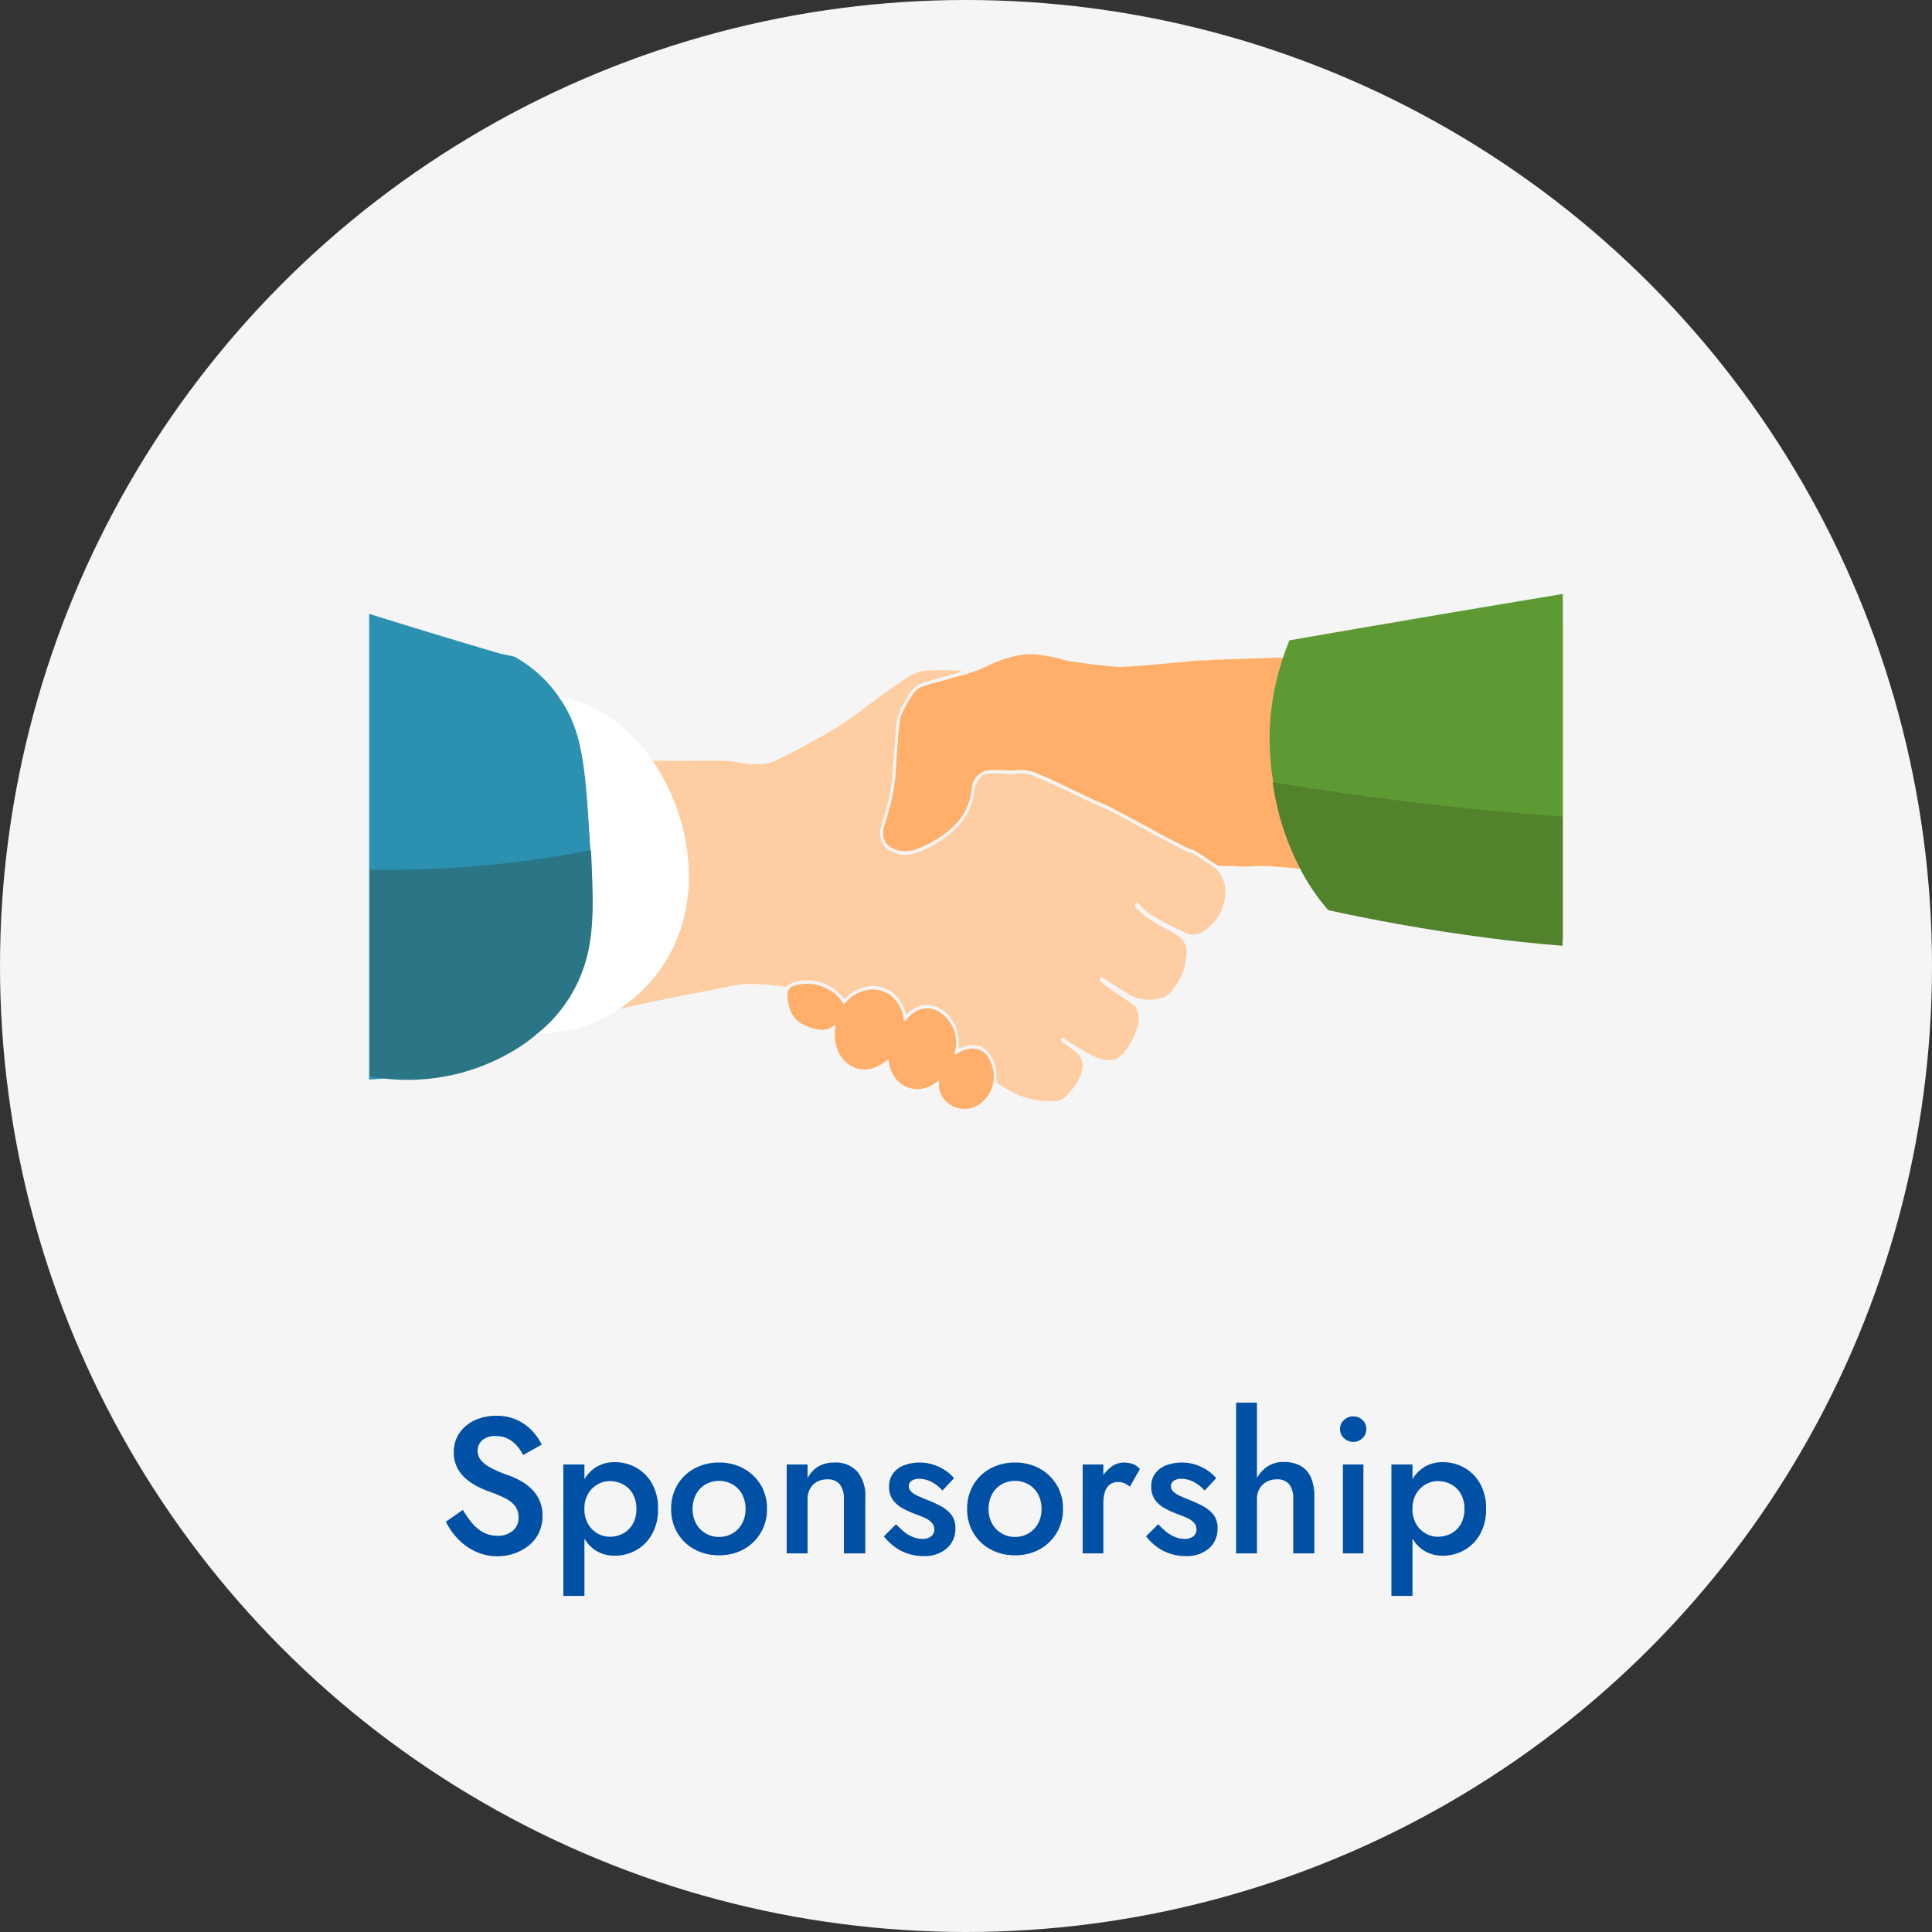 <svg xmlns="http://www.w3.org/2000/svg" xmlns:xlink="http://www.w3.org/1999/xlink" width="200" height="200" viewBox="0 0 200 200">
  <rect x="0" y="0" width="200" height="200" fill="#333333" stroke="none"/>
  <defs>
    <clipPath id="clip-path">
      <rect id="長方形_6153" data-name="長方形 6153" width="123.572" height="112.946" transform="translate(261.924 187.184)" fill="none"/>
    </clipPath>
    <clipPath id="clip-path-2">
      <path id="パス_9877" data-name="パス 9877" d="M384.428,214.675h-.006c-8.4,1.688-17.638,3.61-27.621,5.743-.241.747-.482,1.564-.7,2.442a31.949,31.949,0,0,0-.6,12.563,27.515,27.515,0,0,0,2.736,8.517,22.015,22.015,0,0,0,2.975,4.413c4.161.911,9.943,2.03,16.872,2.917.8.107,1.828.225,3.082.368q2.146.225,4.3.4V214.467l-1.033.208" fill="none"/>
    </clipPath>
    <clipPath id="clip-path-3">
      <path id="パス_9879" data-name="パス 9879" d="M254.9,265.541l1.276.215,0,0a21.4,21.4,0,0,0,14.307-3.294A16.637,16.637,0,0,0,272.394,261h.007c.122-.092.233-.192.351-.292a14.8,14.8,0,0,0,4.292-6.412c1.159-3.372,1.018-6.806.692-13.545-.346-7.145-.551-10.788-2.271-14.173-.067-.125-.126-.254-.2-.365a12.171,12.171,0,0,0-3.488-4.112l-1.127-.313q-8.152-3.136-15.75-6.348Z" transform="translate(-0.353)" fill="none"/>
    </clipPath>
  </defs>
  <g id="img_csr_tokiiku_icn_sponsor" transform="translate(-565 -1646.098)">
    <circle id="楕円形_641" data-name="楕円形 641" cx="100" cy="100" r="100" transform="translate(565 1646.098)" fill="#f5f5f5"/>
    <g id="グループ_14214" data-name="グループ 14214" transform="translate(341.289 1491.967)">
      <g id="グループ_14209" data-name="グループ 14209">
        <g id="グループ_14208" data-name="グループ 14208" clip-path="url(#clip-path)">
          <path id="パス_9870" data-name="パス 9870" d="M323.224,223.7c-.606.165-1.213.329-1.819.5-.717.2-1.431.4-2.146.614a2.446,2.446,0,0,0-1.332,1.039,12.635,12.635,0,0,0-1.128,2.04,5.51,5.51,0,0,0-.345,1.8c-.138,1.671-.257,3.345-.385,5.017a16.334,16.334,0,0,1-.584,3.019c-.178.66-.393,1.307-.564,1.97a2.38,2.38,0,0,0,.246,1.877,1.645,1.645,0,0,0,.725.651,3.329,3.329,0,0,0,2.4.272,10.48,10.48,0,0,0,2.883-1.411,9.382,9.382,0,0,0,1.618-1.315A6.466,6.466,0,0,0,324.569,236a2.54,2.54,0,0,1,.782-1.548.617.617,0,0,1,.3-.169,2.246,2.246,0,0,1,.547-.074,20.7,20.7,0,0,1,2.114.048,1.847,1.847,0,0,0,.458-.018,3.776,3.776,0,0,1,2.111.28c1.5.668,3.01,1.325,4.493,2.053.821.4,1.646.794,2.489,1.137a23.866,23.866,0,0,1,2.2,1.113c1.967,1.052,3.917,2.147,5.9,3.152a7.94,7.94,0,0,0,1.152.5,3,3,0,0,1,.689.394c.484.317.957.657,1.45.95a2.326,2.326,0,0,1,.868.945,3.664,3.664,0,0,1,.376,2.479,4.885,4.885,0,0,1-2.041,3.184,1.946,1.946,0,0,1-1.333.456,2.046,2.046,0,0,1-.716-.183c-1.154-.562-2.309-1.121-3.422-1.793a4.121,4.121,0,0,1-1.187-1.016,2.045,2.045,0,0,0-.252-.266.162.162,0,0,0-.228-.023.278.278,0,0,0-.079.292.716.716,0,0,0,.233.375,10.02,10.02,0,0,0,1.5,1.2c.607.378,1.23.716,1.855,1.05a9.57,9.57,0,0,1,.9.545,1.972,1.972,0,0,1,.8,1.937,6.272,6.272,0,0,1-1.74,3.942,1.584,1.584,0,0,1-.73.447,4.145,4.145,0,0,1-3.35-.266c-.872-.51-1.735-1.036-2.573-1.62a1.927,1.927,0,0,0-.3-.178.167.167,0,0,0-.229.057.213.213,0,0,0-.013.026.256.256,0,0,0,.035.269,1.372,1.372,0,0,0,.33.324c.738.57,1.509,1.073,2.272,1.591.249.169.494.344.742.513a1.365,1.365,0,0,1,.545.888,2.706,2.706,0,0,1-.03,1.367,8.283,8.283,0,0,1-1.388,2.687,1.951,1.951,0,0,1-2.061.791,4.759,4.759,0,0,1-1.2-.413,26.1,26.1,0,0,1-2.817-1.692,2.369,2.369,0,0,0-.243-.154.155.155,0,0,0-.214.047l-.007.012a.229.229,0,0,0,.033.265,1.047,1.047,0,0,0,.264.246c.317.223.636.44.95.669.139.1.269.221.4.336a1.76,1.76,0,0,1,.508,1.812,3.5,3.5,0,0,1-.339.9,7.237,7.237,0,0,1-1.176,1.625,1.9,1.9,0,0,1-1.4.623,8.236,8.236,0,0,1-4.69-1.163c-.3-.182-.6-.369-.9-.538a.643.643,0,0,1-.335-.661,4.158,4.158,0,0,0-.62-2.36,2,2,0,0,0-1.638-1.056,2.7,2.7,0,0,0-1.3.211,1.529,1.529,0,0,1-.175.065c-.116.036-.178-.024-.184-.162-.005-.122,0-.244,0-.365.061-2.132-1.614-4.133-3.65-3.892a2.763,2.763,0,0,0-1.411.668c-.067.055-.129.12-.2.172-.158.12-.2.11-.268-.107a4.014,4.014,0,0,0-.438-1,3.248,3.248,0,0,0-2.627-1.7,3.933,3.933,0,0,0-2.53.719,4.1,4.1,0,0,0-.5.422c-.214.207-.218.21-.4-.011a4.546,4.546,0,0,0-2.358-1.544,4.705,4.705,0,0,0-2.492-.051,2.059,2.059,0,0,0-.793.373.536.536,0,0,1-.434.129c-.862-.131-1.729-.2-2.594-.252a9.9,9.9,0,0,0-2.629.147c-3.818.769-7.646,1.477-11.449,2.336a52.669,52.669,0,0,1-5.5.867c-1.912.224-3.823.432-5.734.66-1.291.154-2.586.267-3.866.512q-1.8.345-3.611.6c-1.521.218-3.044.422-4.566.631-.375.051-.751.106-1.127.144-.286.029-.311-.01-.32-.36v-30.76c0-.146,0-.293.006-.438.018-.235.073-.306.271-.3a7.2,7.2,0,0,1,.732.073c1.827.246,3.658.453,5.475.8.666.126,1.316.347,1.984.466,1.667.3,3.339.554,5.014.783,1.025.14,2.05.279,3.076.4a12.549,12.549,0,0,0,1.437.11c1.553.008,3.105.05,4.657.091,1.155.03,2.309.014,3.463.059,3.1.121,6.192.018,9.287.062a18.417,18.417,0,0,1,1.856.247,7.926,7.926,0,0,0,2.322.035,4.01,4.01,0,0,0,.941-.322c1.2-.544,2.381-1.167,3.549-1.813q1.14-.63,2.271-1.284a34.335,34.335,0,0,0,3.164-2.159c1.529-1.128,3.062-2.248,4.625-3.31a4.613,4.613,0,0,1,2.279-.755,28.778,28.778,0,0,1,2.878.014,1.445,1.445,0,0,1,.479.078v.075" fill="#ffcda2"/>
          <path id="パス_9871" data-name="パス 9871" d="M385.487,232.753v13.625c0,.146,0,.292-.009.438s-.078.217-.2.208l-.154-.014c-.927-.079-1.855-.109-2.784-.164a16.084,16.084,0,0,1-2.462-.344c-1.5-.324-3.013-.516-4.524-.737s-3.042-.429-4.565-.636c-1.086-.148-2.175-.239-3.265-.325-1.05-.083-2.1-.179-3.147-.265-.745-.061-1.489-.112-2.232-.172s-1.509-.126-2.262-.187c-.734-.059-1.466-.115-2.2-.175s-1.487-.13-2.231-.19a15.013,15.013,0,0,0-2.2,0,7.734,7.734,0,0,1-1.255,0,13.754,13.754,0,0,0-1.746-.031,1.22,1.22,0,0,1-.759-.219c-.649-.441-1.3-.861-1.959-1.291a1.419,1.419,0,0,0-.4-.179,7.413,7.413,0,0,1-1.291-.576c-1.682-.853-3.34-1.776-5.005-2.676-.783-.422-1.569-.83-2.353-1.247-.393-.209-.815-.319-1.213-.508-1.253-.594-2.5-1.2-3.753-1.8-.845-.4-1.7-.776-2.559-1.127a4.069,4.069,0,0,0-2.142-.287,3.558,3.558,0,0,1-.7,0,17.235,17.235,0,0,0-2.083-.014,2.017,2.017,0,0,0-1.719,1.9A6.178,6.178,0,0,1,322.4,239.7a11.408,11.408,0,0,1-3.88,2.366,3.17,3.17,0,0,1-2.349-.091,1.655,1.655,0,0,1-1.039-1.625,1.746,1.746,0,0,1,.091-.6q.428-1.37.776-2.771a18.235,18.235,0,0,0,.449-3.162c.119-1.673.2-3.351.417-5.013a2.2,2.2,0,0,1,.131-.561,10.734,10.734,0,0,1,1.317-2.367,1.918,1.918,0,0,1,.979-.706c.867-.283,1.747-.5,2.622-.751.547-.154,1.093-.312,1.645-.444a18.615,18.615,0,0,0,2.876-1.138,12.208,12.208,0,0,1,3.328-.96,7.218,7.218,0,0,1,1.774.078,13.4,13.4,0,0,1,2.349.5,10.159,10.159,0,0,0,1.606.268c1.2.175,2.395.323,3.6.417a6.463,6.463,0,0,0,.858.018c.958-.051,1.918-.093,2.875-.192.864-.089,1.73-.159,2.6-.238.54-.05,1.081-.089,1.618-.158.662-.085,1.326-.064,1.99-.112.887-.064,1.776-.064,2.664-.1q1.777-.061,3.553-.129c.154-.006.306-.011.46-.012,1.409-.009,2.818-.087,4.225-.169,1.347-.079,2.69-.219,4.034-.331.969-.081,1.936-.155,2.9-.242.887-.08,1.772-.17,2.656-.263.9-.1,1.81-.2,2.715-.3,1.243-.131,2.47-.4,3.7-.639q4.582-.89,9.167-1.774c.061-.012.121-.019.182-.025.124-.012.2.054.2.205,0,.134.006.268.006.4v13.662" fill="#ffaf69"/>
          <path id="パス_9872" data-name="パス 9872" d="M320.884,265.983l-.348.249a3.134,3.134,0,0,1-1.982.643,2.922,2.922,0,0,1-2.528-1.767,2.793,2.793,0,0,1-.271-.925c-.058-.424-.072-.431-.363-.2a3.825,3.825,0,0,1-1.692.812c-1.97.373-3.661-1.389-3.571-3.727.01-.265.047-.528.071-.784-.1-.074-.15.009-.2.051a1.868,1.868,0,0,1-1.406.387,4.615,4.615,0,0,1-1.986-.693,2.674,2.674,0,0,1-1.207-1.709,4.417,4.417,0,0,1-.162-1.329.772.772,0,0,1,.445-.716,2.9,2.9,0,0,1,.982-.265,4.52,4.52,0,0,1,3.693,1.194,2.6,2.6,0,0,1,.562.716c.115.222.131.224.292.035a3.717,3.717,0,0,1,2.029-1.274,3.013,3.013,0,0,1,2.47.355,3.533,3.533,0,0,1,1.522,2.4c.011.059.016.12.029.179.052.246.094.264.254.081a4.638,4.638,0,0,1,.641-.62,2.344,2.344,0,0,1,2.854-.146,3.746,3.746,0,0,1,1.577,3.977c-.02.114-.1.258-.012.343.108.1.205-.048.3-.1a3.156,3.156,0,0,1,1.4-.472,1.877,1.877,0,0,1,1.887,1.208,3.538,3.538,0,0,1-.652,4.217,2.714,2.714,0,0,1-3.839.056q-.093-.09-.177-.189a2.166,2.166,0,0,1-.573-1.729c0-.06,0-.121,0-.181,0-.01-.011-.02-.041-.074" fill="#ffaf69"/>
          <path id="パス_9873" data-name="パス 9873" d="M256.57,265.756q-6.284-.809-12.185-1.583C145.252,251.051,123.4,242.829,123.4,242.829c-9.892-3.722-20.72-8.015-32.367-12.974C68.8,220.4,43.6,208.491,16.282,193.529c-.867-.472-1.747-.95-2.62-1.443a51.585,51.585,0,0,0-4.646,2.524A8.731,8.731,0,0,1,4.2,192.468c-4.237-3.752-4.212-10.8-4.2-17.06.055-18,7.975-31.38,10.713-35.889,8.31-13.662,18.3-19.9,20.685-21.332a47.844,47.844,0,0,1,23.7-7.025A44.745,44.745,0,0,1,67.837,112.8c14.251,20.677,42.987,44.833,114.682,75.548,8.254,3.54,17.652,7.407,28.129,11.444q9.854,3.809,20.946,7.765c13.357,4.739,28.032,9.567,43.9,14.237l1.473.313a13.778,13.778,0,0,1,4.561,4.112c.093.111.172.24.259.365,2.249,3.385,2.516,7.028,2.969,14.173.426,6.739.61,10.173-.9,13.545a15.3,15.3,0,0,1-5.612,6.412c-.154.1-.3.2-.458.292h-.009a22.4,22.4,0,0,1-2.492,1.458,35.048,35.048,0,0,1-18.707,3.294" fill="#2c91b1"/>
          <path id="パス_9874" data-name="パス 9874" d="M285.656,259.781a14.912,14.912,0,0,1-7.878,1.22c.158-.092.3-.19.457-.292a15.3,15.3,0,0,0,5.612-6.412c1.515-3.371,1.331-6.806.905-13.545-.453-7.146-.72-10.789-2.969-14.173-.087-.125-.166-.254-.258-.365a14.309,14.309,0,0,1,6.643,3.193,13.3,13.3,0,0,1,1.03.971c4.616,4.67,7.213,12.756,5.06,19.652a15.872,15.872,0,0,1-5.692,8.03h-.009a14.787,14.787,0,0,1-2.9,1.717" fill="#fff"/>
          <path id="パス_9875" data-name="パス 9875" d="M662.636,12.463c3.921,1.25,7.636,2.547,11.148,3.848a26.334,26.334,0,0,1,3.062,2.94,23.828,23.828,0,0,1,4.242,6.259c4.323,9.419,1.611,20.124-.376,27.969-.287,1.139-.638,2.417-1.073,3.792q2.79.591,5.681,1.15a146.513,146.513,0,0,1-.7,32.148c-1.938,14.438-4.144,13.922-10.492,39.813-7.611,31.031-11.415,46.552-11.388,51.366.02,2.5.193,8.682-3.206,12.945a11.01,11.01,0,0,1-4.574,3.367q-3.506-1.554-6.742-3.043c-8.088-3.727-14.893-7.116-20.273-9.885-18.477-9.535-28.154-15.976-43.977-17.876a73.337,73.337,0,0,0-15.506-.214.008.008,0,0,0-.008.006c-.478.291-.925.574-1.337.831-12.245,7.84-19.332,17.134-26.074,26.593-7.65,10.729-14.86,21.658-28.664,30.873-3.478,2.322-9.831,6.174-15.114,9.233-2.226,1.294-15.419,8.941-23.422,12.439-8.517,3.719-19.459,3.836-40.949,5.139-1.168.074-2.319.136-3.462.191a311.819,311.819,0,0,1-42.209-.709c-1.547-.143-2.815-.261-3.8-.368-8.541-.887-15.671-2.006-20.8-2.917a22.361,22.361,0,0,1-3.667-4.413,24.06,24.06,0,0,1-3.374-8.517,26.093,26.093,0,0,1,.745-12.563c.266-.878.563-1.7.861-2.442,12.307-2.133,23.7-4.055,34.051-5.743h.007c16.48-2.7,30.339-4.791,41.123-6.145a179.177,179.177,0,0,1,20.986-1.77c2.558.017,10.963.33,17.259-6.209,3.513-3.653,4.811-7.815,5.824-10.6a63.9,63.9,0,0,1,6.385-12.8C493.417,160.671,508.5,152.07,510.7,136.79A65.441,65.441,0,0,1,512.4,128.1c.551-2.043,1.165-3.931,1.8-5.649-.052-.291-.1-.582-.141-.878q-.505-3.162-.85-6.616c-.159-1.566-.286-3.183-.376-4.842A116.222,116.222,0,0,1,515,80.553c.468-2.326.983-4.518,1.512-6.559.287-.431.562-.838.84-1.22.517-2.313,1.157-5.04,1.948-8.055a160.1,160.1,0,0,1,11.165-31.508c.414-.819.831-1.655,1.268-2.485,5.18-9.935,7.593-15.2,13.108-19.964,4.764-4.119,9.679-6.181,15.867-7.814,17.082-4.52,33.8-2.872,46.364-1.4,18.214,2.139,34.221,4.1,55.572,10.912" fill="#5e9a33"/>
        </g>
      </g>
      <g id="グループ_14211" data-name="グループ 14211">
        <g id="グループ_14210" data-name="グループ 14210" clip-path="url(#clip-path-2)">
          <path id="パス_9876" data-name="パス 9876" d="M425.208,239.05a331.754,331.754,0,0,1-78.035-4.894c-3.056-.563-6.066.946-6.984,4.89-.767,3.295.938,8.052,3.966,8.61a344.331,344.331,0,0,0,81.053,5.394c7.279-.391,7.319-14.394,0-14" transform="translate(2.858)" fill="#52822c"/>
        </g>
      </g>
      <g id="グループ_14213" data-name="グループ 14213">
        <g id="グループ_14212" data-name="グループ 14212" transform="translate(7.445)" clip-path="url(#clip-path-3)">
          <path id="パス_9878" data-name="パス 9878" d="M277.528,247.917c-1.3-6.27-6.069-9.356-10.654-8.032-27.458,7.925-55.008,4.179-81.87-5.734-10.757-3.97-15.347,18.214-4.6,22.178,29.924,11.044,60.552,14.546,91.08,5.734,4.572-1.32,7.24-8.393,6.049-14.146" transform="translate(19.903)" fill="#2a7687"/>
        </g>
      </g>
    </g>
    <path id="パス_9945" data-name="パス 9945" d="M-52.06-4.5l-1.76,1.22A6.909,6.909,0,0,0-52.58-1.5,6,6,0,0,0-50.75-.19,5.348,5.348,0,0,0-48.46.3,5.207,5.207,0,0,0-46.73.01a4.985,4.985,0,0,0,1.49-.82A3.78,3.78,0,0,0-44.2-2.12a3.967,3.967,0,0,0,.38-1.76,3.827,3.827,0,0,0-.31-1.6,3.939,3.939,0,0,0-.83-1.19,5.085,5.085,0,0,0-1.15-.85,8.907,8.907,0,0,0-1.25-.56,13.217,13.217,0,0,1-1.82-.78,3.206,3.206,0,0,1-1.03-.81,1.552,1.552,0,0,1-.33-.97,1.424,1.424,0,0,1,.46-1.05,1.994,1.994,0,0,1,1.44-.45,2.674,2.674,0,0,1,1.23.27,3.144,3.144,0,0,1,.93.72,4.456,4.456,0,0,1,.66.97l1.92-1.08a5.884,5.884,0,0,0-.99-1.42,5.061,5.061,0,0,0-1.55-1.12,4.957,4.957,0,0,0-2.16-.44,5.184,5.184,0,0,0-2.25.47,3.861,3.861,0,0,0-1.57,1.32A3.41,3.41,0,0,0-53-10.48a3.416,3.416,0,0,0,.38,1.67,3.887,3.887,0,0,0,.96,1.16,6.293,6.293,0,0,0,1.22.78,10.817,10.817,0,0,0,1.16.49,15.581,15.581,0,0,1,1.55.65,3.061,3.061,0,0,1,1.05.8,1.929,1.929,0,0,1,.38,1.25,1.692,1.692,0,0,1-.6,1.34,2.3,2.3,0,0,1-1.56.52,3.1,3.1,0,0,1-1.44-.33,3.954,3.954,0,0,1-1.17-.94A8.926,8.926,0,0,1-52.06-4.5Zm12.58,8.9V-9.2h-2.18V4.4Zm7.62-9a5.183,5.183,0,0,0-.62-2.62,4.286,4.286,0,0,0-1.64-1.65,4.475,4.475,0,0,0-2.22-.57,3.564,3.564,0,0,0-2.05.59,3.779,3.779,0,0,0-1.34,1.67A6.438,6.438,0,0,0-40.2-4.6a6.455,6.455,0,0,0,.47,2.57A3.772,3.772,0,0,0-38.39-.35a3.564,3.564,0,0,0,2.05.59,4.475,4.475,0,0,0,2.22-.57,4.268,4.268,0,0,0,1.64-1.66A5.2,5.2,0,0,0-31.86-4.6Zm-2.24,0a3.06,3.06,0,0,1-.38,1.57,2.5,2.5,0,0,1-1.01.98,2.95,2.95,0,0,1-1.39.33,2.505,2.505,0,0,1-1.22-.33,2.652,2.652,0,0,1-.99-.97,2.985,2.985,0,0,1-.39-1.58,2.985,2.985,0,0,1,.39-1.58,2.652,2.652,0,0,1,.99-.97,2.505,2.505,0,0,1,1.22-.33,2.95,2.95,0,0,1,1.39.33,2.5,2.5,0,0,1,1.01.98A3.06,3.06,0,0,1-34.1-4.6Zm3.6,0a4.767,4.767,0,0,0,.65,2.49,4.567,4.567,0,0,0,1.77,1.7A5.223,5.223,0,0,0-25.54.2a5.166,5.166,0,0,0,2.53-.61,4.66,4.66,0,0,0,1.77-1.7,4.712,4.712,0,0,0,.66-2.49,4.7,4.7,0,0,0-.66-2.5,4.683,4.683,0,0,0-1.77-1.69,5.166,5.166,0,0,0-2.53-.61,5.223,5.223,0,0,0-2.54.61A4.589,4.589,0,0,0-29.85-7.1,4.753,4.753,0,0,0-30.5-4.6Zm2.22,0a3.123,3.123,0,0,1,.36-1.52,2.58,2.58,0,0,1,.98-1.02,2.737,2.737,0,0,1,1.4-.36,2.752,2.752,0,0,1,1.39.36,2.559,2.559,0,0,1,.99,1.02A3.123,3.123,0,0,1-22.8-4.6a3.066,3.066,0,0,1-.36,1.51,2.647,2.647,0,0,1-.99,1.02,2.694,2.694,0,0,1-1.39.37,2.679,2.679,0,0,1-1.4-.37,2.67,2.67,0,0,1-.98-1.02A3.066,3.066,0,0,1-28.28-4.6Zm15.66-1V0h2.22V-5.84a3.863,3.863,0,0,0-.82-2.61A2.972,2.972,0,0,0-13.6-9.4a3.235,3.235,0,0,0-1.65.4,3,3,0,0,0-1.13,1.22V-9.2h-2.16V0h2.16V-5.6a2.215,2.215,0,0,1,.26-1.09,1.783,1.783,0,0,1,.72-.72,2.185,2.185,0,0,1,1.06-.25,1.572,1.572,0,0,1,1.3.52A2.41,2.41,0,0,1-12.62-5.6Zm5.4,2.58L-8.48-1.76a5.789,5.789,0,0,0,.99.99,4.911,4.911,0,0,0,1.38.76A4.985,4.985,0,0,0-4.38.28,3.5,3.5,0,0,0-1.97-.51,2.659,2.659,0,0,0-1.08-2.6a2.209,2.209,0,0,0-.39-1.36A3.263,3.263,0,0,0-2.5-4.84,11.365,11.365,0,0,0-3.9-5.5q-.56-.22-1.01-.42a2.619,2.619,0,0,1-.72-.45.759.759,0,0,1-.27-.57.654.654,0,0,1,.3-.58,1.343,1.343,0,0,1,.76-.2,2.78,2.78,0,0,1,1.32.34,3.727,3.727,0,0,1,1.1.88l1.2-1.28a4.214,4.214,0,0,0-.92-.82,4.955,4.955,0,0,0-1.21-.58A4.556,4.556,0,0,0-4.78-9.4a4.49,4.49,0,0,0-1.57.27,2.528,2.528,0,0,0-1.16.83,2.231,2.231,0,0,0-.43,1.4,2.264,2.264,0,0,0,.39,1.36,2.938,2.938,0,0,0,1,.87,10.711,10.711,0,0,0,1.23.57q.62.22,1.08.43a2.15,2.15,0,0,1,.72.5,1,1,0,0,1,.26.69.866.866,0,0,1-.33.72,1.435,1.435,0,0,1-.91.26,2.638,2.638,0,0,1-.92-.17,3.421,3.421,0,0,1-.91-.52A7.272,7.272,0,0,1-7.22-3.02ZM.14-4.6A4.767,4.767,0,0,0,.79-2.11,4.567,4.567,0,0,0,2.56-.41,5.223,5.223,0,0,0,5.1.2,5.166,5.166,0,0,0,7.63-.41,4.66,4.66,0,0,0,9.4-2.11a4.712,4.712,0,0,0,.66-2.49A4.7,4.7,0,0,0,9.4-7.1,4.683,4.683,0,0,0,7.63-8.79,5.166,5.166,0,0,0,5.1-9.4a5.223,5.223,0,0,0-2.54.61A4.589,4.589,0,0,0,.79-7.1,4.753,4.753,0,0,0,.14-4.6Zm2.22,0a3.123,3.123,0,0,1,.36-1.52A2.58,2.58,0,0,1,3.7-7.14,2.737,2.737,0,0,1,5.1-7.5a2.752,2.752,0,0,1,1.39.36,2.559,2.559,0,0,1,.99,1.02A3.123,3.123,0,0,1,7.84-4.6a3.066,3.066,0,0,1-.36,1.51,2.647,2.647,0,0,1-.99,1.02A2.694,2.694,0,0,1,5.1-1.7a2.679,2.679,0,0,1-1.4-.37,2.67,2.67,0,0,1-.98-1.02A3.066,3.066,0,0,1,2.36-4.6ZM14.24-9.2H12.1V0h2.14Zm2.74,2.3,1.04-1.82a1.576,1.576,0,0,0-.74-.53,2.894,2.894,0,0,0-.94-.15,2.188,2.188,0,0,0-1.35.5,3.684,3.684,0,0,0-1.06,1.35,4.435,4.435,0,0,0-.41,1.95l.72.42a3.944,3.944,0,0,1,.15-1.15,1.557,1.557,0,0,1,.49-.77,1.339,1.339,0,0,1,.88-.28,1.579,1.579,0,0,1,.66.12A2.789,2.789,0,0,1,16.98-6.9Zm2.94,3.88L18.66-1.76a5.789,5.789,0,0,0,.99.99,4.911,4.911,0,0,0,1.38.76,4.985,4.985,0,0,0,1.73.29,3.5,3.5,0,0,0,2.41-.79,2.659,2.659,0,0,0,.89-2.09,2.209,2.209,0,0,0-.39-1.36,3.263,3.263,0,0,0-1.03-.88,11.365,11.365,0,0,0-1.4-.66q-.56-.22-1.01-.42a2.619,2.619,0,0,1-.72-.45.759.759,0,0,1-.27-.57.654.654,0,0,1,.3-.58,1.343,1.343,0,0,1,.76-.2,2.78,2.78,0,0,1,1.32.34,3.727,3.727,0,0,1,1.1.88l1.2-1.28A4.214,4.214,0,0,0,25-8.6a4.955,4.955,0,0,0-1.21-.58,4.556,4.556,0,0,0-1.43-.22,4.49,4.49,0,0,0-1.57.27,2.528,2.528,0,0,0-1.16.83,2.231,2.231,0,0,0-.43,1.4,2.264,2.264,0,0,0,.39,1.36,2.938,2.938,0,0,0,1,.87,10.711,10.711,0,0,0,1.23.57q.62.22,1.08.43a2.15,2.15,0,0,1,.72.5,1,1,0,0,1,.26.69.866.866,0,0,1-.33.72,1.435,1.435,0,0,1-.91.26,2.638,2.638,0,0,1-.92-.17,3.421,3.421,0,0,1-.91-.52A7.272,7.272,0,0,1,19.92-3.02ZM30.14-15.6H27.98V0h2.16Zm3.76,10V0h2.18V-5.9a4.75,4.75,0,0,0-.36-1.97,2.522,2.522,0,0,0-1.07-1.19,3.476,3.476,0,0,0-1.73-.4,2.971,2.971,0,0,0-1.77.52,3.437,3.437,0,0,0-1.13,1.38,4.6,4.6,0,0,0-.4,1.96h.52a2.158,2.158,0,0,1,.26-1.08,1.868,1.868,0,0,1,.72-.72,2.117,2.117,0,0,1,1.06-.26,1.567,1.567,0,0,1,1.31.52A2.453,2.453,0,0,1,33.9-5.6Zm4.84-7.26a1.24,1.24,0,0,0,.41.93,1.337,1.337,0,0,0,.95.39,1.317,1.317,0,0,0,.97-.39,1.27,1.27,0,0,0,.39-.93,1.26,1.26,0,0,0-.39-.94,1.335,1.335,0,0,0-.97-.38,1.355,1.355,0,0,0-.95.38A1.23,1.23,0,0,0,38.74-12.86Zm.3,3.66V0h2.12V-9.2Zm7.2,13.6V-9.2H44.06V4.4Zm7.62-9a5.183,5.183,0,0,0-.62-2.62A4.286,4.286,0,0,0,51.6-8.87a4.475,4.475,0,0,0-2.22-.57,3.564,3.564,0,0,0-2.05.59,3.779,3.779,0,0,0-1.34,1.67,6.438,6.438,0,0,0-.47,2.58,6.455,6.455,0,0,0,.47,2.57A3.772,3.772,0,0,0,47.33-.35a3.564,3.564,0,0,0,2.05.59A4.475,4.475,0,0,0,51.6-.33a4.268,4.268,0,0,0,1.64-1.66A5.2,5.2,0,0,0,53.86-4.6Zm-2.24,0a3.06,3.06,0,0,1-.38,1.57,2.5,2.5,0,0,1-1.01.98,2.95,2.95,0,0,1-1.39.33,2.505,2.505,0,0,1-1.22-.33,2.652,2.652,0,0,1-.99-.97,2.985,2.985,0,0,1-.39-1.58,2.985,2.985,0,0,1,.39-1.58,2.652,2.652,0,0,1,.99-.97,2.505,2.505,0,0,1,1.22-.33,2.95,2.95,0,0,1,1.39.33,2.5,2.5,0,0,1,1.01.98A3.06,3.06,0,0,1,51.62-4.6Z" transform="translate(664.979 1806.901)" fill="#0050a5"/>
  </g>
</svg>
